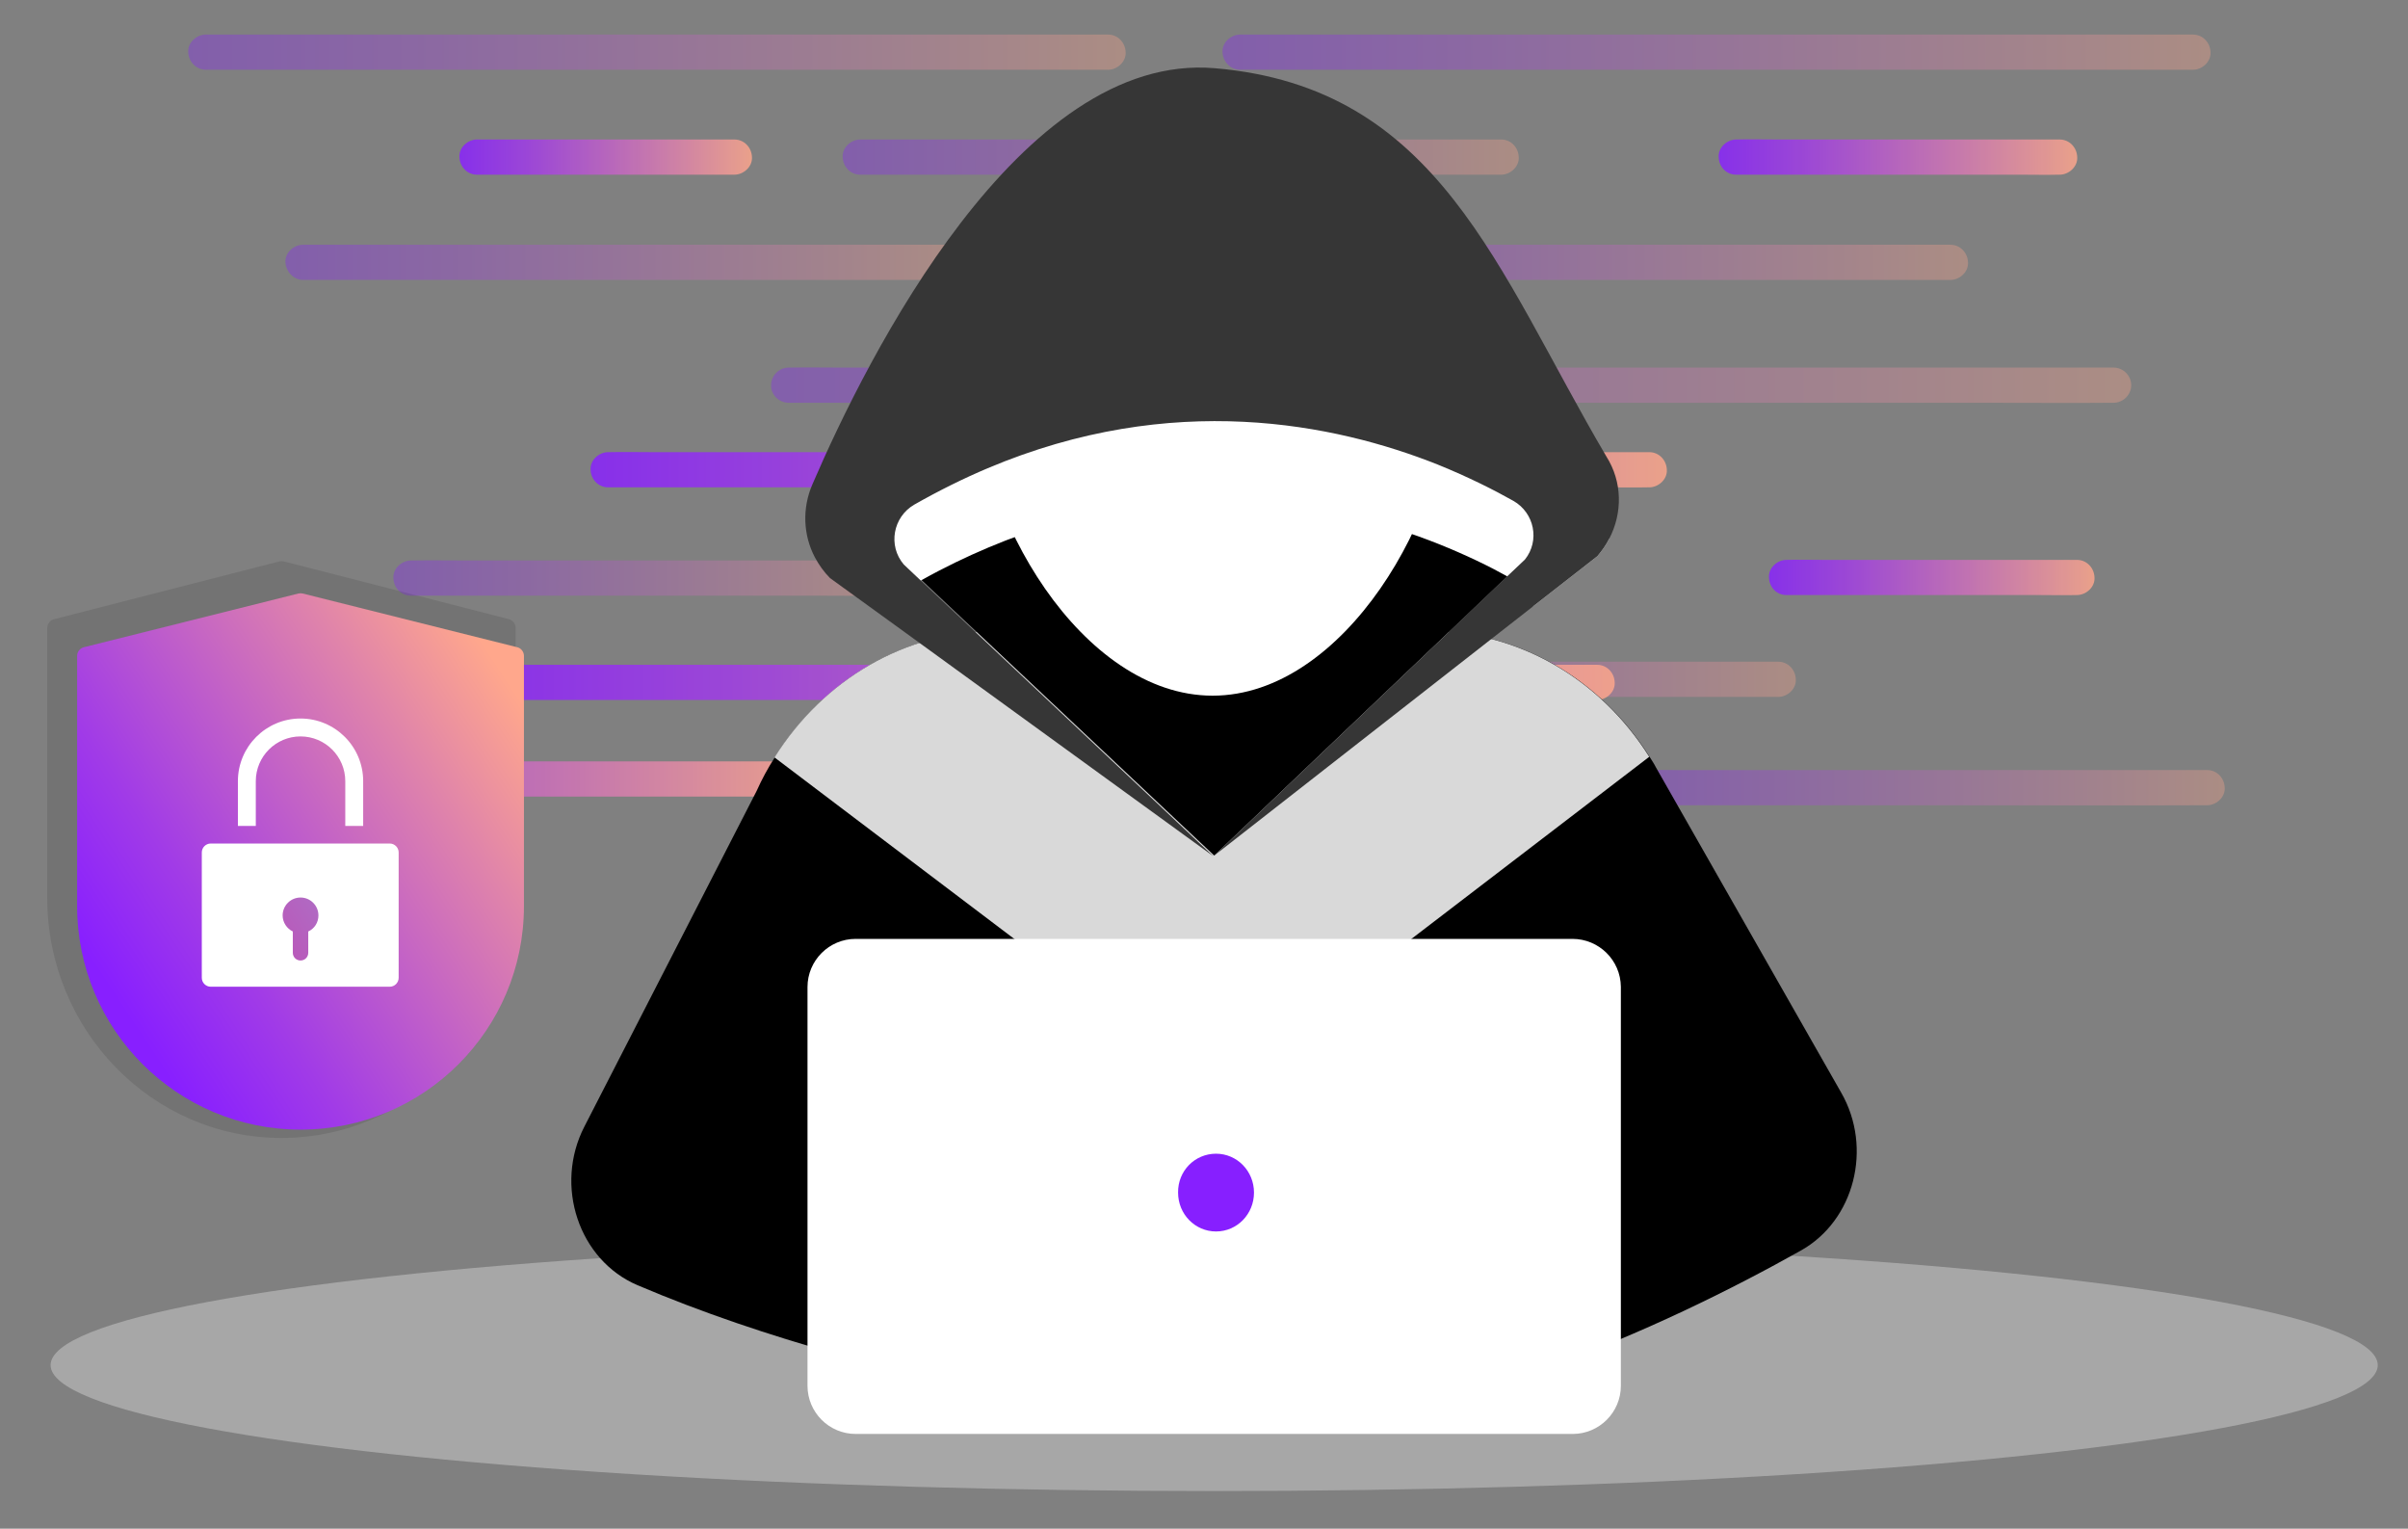 <?xml version="1.0" encoding="utf-8"?>
<!-- Generator: Adobe Illustrator 27.1.1, SVG Export Plug-In . SVG Version: 6.00 Build 0)  -->
<svg version="1.1" id="Layer_1" xmlns="http://www.w3.org/2000/svg" xmlns:xlink="http://www.w3.org/1999/xlink" x="0px" y="0px"
	 viewBox="0 0 780.4 495.3" style="enable-background:new 0 0 780.4 495.3;" xml:space="preserve">
<rect x="0" y="0" width="780.4" height="495.3" fill="#808080" stroke="none"/>
<style type="text/css">
	.st0{opacity:0.34;}
	.st1{fill:url(#SVGID_1_);}
	.st2{fill:url(#SVGID_00000031209052656060248950000001365007971292535206_);}
	.st3{opacity:0.83;}
	.st4{opacity:0.99;fill:url(#SVGID_00000041282774565678063790000001660440227159866510_);}
	.st5{fill:url(#SVGID_00000166635863902545641760000016960122758472603273_);}
	.st6{fill:url(#SVGID_00000174565414301982771850000016758527610300732339_);}
	.st7{fill:url(#SVGID_00000173151758124787350640000006703721870091592611_);}
	.st8{fill:url(#SVGID_00000072241338620544955940000002270387486366784153_);}
	.st9{opacity:0.99;fill:url(#SVGID_00000025409292366178508010000012786423136007921058_);}
	.st10{fill:url(#SVGID_00000146498149271925482050000017141932418894139308_);}
	.st11{opacity:0.99;fill:url(#SVGID_00000031887137629081146240000009109488997460430720_);}
	.st12{fill:url(#SVGID_00000082367478653494926200000014148538572370621833_);}
	.st13{fill:url(#SVGID_00000030445997716712398750000007612554748331535026_);}
	.st14{fill:url(#SVGID_00000127018417707537095620000003357161840165068963_);}
	.st15{fill:url(#SVGID_00000058552343077666388070000017682944697641652380_);}
	.st16{fill:url(#SVGID_00000098930476957496789090000017512643143830419603_);}
	.st17{fill:url(#SVGID_00000145054992316612370560000003973862298432698762_);}
	.st18{fill:url(#SVGID_00000126294518525586268880000008037152315108632750_);}
	.st19{fill:#A7A7A7;}
	.st20{fill:#D9D9D9;}
	.st21{fill:#FFFFFF;}
	.st22{fill:#363636;}
	.st23{fill-rule:evenodd;clip-rule:evenodd;fill:#871FFF;}
	.st24{opacity:0.1;}
	.st25{fill:url(#SVGID_00000174587544750880271380000002545784478393856642_);}
	.st26{fill:url(#SVGID_00000035530728505646647940000007856773126380349850_);}
</style>
<g>
	<g class="st0">
		<linearGradient id="SVGID_1_" gradientUnits="userSpaceOnUse" x1="396.2" y1="16.817" x2="716.493" y2="16.817">
			<stop  offset="0" style="stop-color:#881FFF"/>
			<stop  offset="0.241" style="stop-color:#A13BE7"/>
			<stop  offset="0.761" style="stop-color:#E084AA"/>
			<stop  offset="1" style="stop-color:#FFA78C"/>
		</linearGradient>
		<path class="st1" d="M401.9,22.6c2,0,4.1,0,6.1,0c5.6,0,11.2,0,16.8,0c8.2,0,16.5,0,24.7,0c10.1,0,20.2,0,30.3,0c11,0,22,0,33.1,0
			c11.1,0,22.2,0,33.4,0c10.4,0,127.2,0,137.5,0c8.8,0,17.6,0,26.4,0c6.3,0-15.2,0-8.9,0c3,0,6,0,9,0c0.1,0,0.3,0,0.4,0
			c3,0,5.9-2.6,5.7-5.7c-0.1-3.1-2.5-5.7-5.7-5.7c-2,0-4.1,0-6.1,0c-5.6,0,16.6,0,11,0c-8.2,0-16.5,0-24.7,0
			c-10.1,0-126.6,0-136.7,0c-11,0-22,0-33.1,0c-11.1,0-22.2,0-33.4,0c-10.4,0-20.7,0-31.1,0c-8.8,0-17.6,0-26.4,0
			c-6.3,0-12.6,0-18.9,0c-3,0-6,0-9,0c-0.1,0-0.3,0-0.4,0c-3,0-5.9,2.6-5.7,5.7C396.3,19.9,398.7,22.6,401.9,22.6L401.9,22.6z"/>
	</g>
	<g class="st0">
		
			<linearGradient id="SVGID_00000149371631005946717320000010876282659725279641_" gradientUnits="userSpaceOnUse" x1="60.959" y1="16.817" x2="364.845" y2="16.817">
			<stop  offset="0" style="stop-color:#881FFF"/>
			<stop  offset="0.241" style="stop-color:#A13BE7"/>
			<stop  offset="0.761" style="stop-color:#E084AA"/>
			<stop  offset="1" style="stop-color:#FFA78C"/>
		</linearGradient>
		<path style="fill:url(#SVGID_00000149371631005946717320000010876282659725279641_);" d="M66.7,22.6c1.8,0,3.6,0,5.5,0
			c5,0,9.9,0,14.9,0c7.3,0,14.7,0,22,0c9,0,105.8,0,114.8,0c9.8,0,19.5,0,29.3,0c9.9,0,19.8,0,29.7,0c9.2,0,18.5,0,27.7,0
			c7.8,0,15.6,0,23.4,0c5.6,0,11.2,0,16.8,0c2.7,0,5.3,0,8,0c0.1,0,0.2,0,0.3,0c3,0,5.9-2.6,5.7-5.7c-0.1-3.1-2.5-5.7-5.7-5.7
			c-1.8,0-3.6,0-5.5,0c-5,0-9.9,0-14.9,0c-7.3,0-14.7,0-22,0c-9,0-17.9,0-26.9,0c-9.8,0-19.5,0-29.3,0c-9.9,0-19.8,0-29.7,0
			c-9.2,0-106.4,0-115.6,0c-7.8,0-15.6,0-23.4,0c-5.6,0-11.2,0-16.8,0c-2.7,0-5.3,0-8,0c-0.1,0-0.2,0-0.3,0c-3,0-5.9,2.6-5.7,5.7
			C61.1,19.9,63.5,22.6,66.7,22.6L66.7,22.6z"/>
	</g>
	<g class="st3">
		
			<linearGradient id="SVGID_00000079466879191965134130000005469336636164014222_" gradientUnits="userSpaceOnUse" x1="556.918" y1="50.865" x2="673.211" y2="50.865">
			<stop  offset="0" style="stop-color:#881FFF"/>
			<stop  offset="0.241" style="stop-color:#A13BE7"/>
			<stop  offset="0.761" style="stop-color:#E084AA"/>
			<stop  offset="1" style="stop-color:#FFA78C"/>
		</linearGradient>
		<path style="opacity:0.99;fill:url(#SVGID_00000079466879191965134130000005469336636164014222_);" d="M562.7,56.6
			c3.5,0,7,0,10.4,0c8.3,0,16.7,0,25,0c10.1,0,20.1,0,30.2,0c8.7,0,17.5,0,26.2,0c4.2,0,8.5,0.1,12.8,0c0.1,0,0.1,0,0.2,0
			c3,0,5.9-2.6,5.7-5.7c-0.1-3.1-2.5-5.7-5.7-5.7c-3.5,0-7,0-10.4,0c-8.3,0-16.7,0-25,0c-10.1,0-20.1,0-30.2,0c-8.7,0-17.5,0-26.2,0
			c-4.2,0-8.5-0.1-12.8,0c-0.1,0-0.1,0-0.2,0c-3,0-5.9,2.6-5.7,5.7C557.1,54,559.4,56.6,562.7,56.6L562.7,56.6z"/>
	</g>
	<g class="st0">
		
			<linearGradient id="SVGID_00000142144869130297677030000001556498613639873977_" gradientUnits="userSpaceOnUse" x1="273.029" y1="50.865" x2="492.301" y2="50.865">
			<stop  offset="0" style="stop-color:#881FFF"/>
			<stop  offset="0.241" style="stop-color:#A13BE7"/>
			<stop  offset="0.761" style="stop-color:#E084AA"/>
			<stop  offset="1" style="stop-color:#FFA78C"/>
		</linearGradient>
		<path style="fill:url(#SVGID_00000142144869130297677030000001556498613639873977_);" d="M278.8,56.6c1.9,0,3.7,0,5.6,0
			c5,0,10.1,0,15.1,0c7.4,0,14.9,0,22.3,0c9.1,0,18.2,0,27.3,0c10,0,19.9,0,29.9,0c10.1,0,20.1,0,30.2,0c9.4,0,18.8,0,28.1,0
			c7.9,0,15.8,0,23.7,0c5.7,0,11.4,0,17.1,0c2.7,0,5.4,0,8.1,0c0.1,0,0.2,0,0.3,0c3,0,5.9-2.6,5.7-5.7c-0.1-3.1-2.5-5.7-5.7-5.7
			c-1.9,0-3.7,0-5.6,0c-5,0-10.1,0-15.1,0c-7.4,0-14.9,0-22.3,0c-9.1,0-18.2,0-27.3,0c-10,0-19.9,0-29.9,0c-10.1,0-20.1,0-30.2,0
			c-9.4,0-18.8,0-28.1,0c-7.9,0-15.8,0-23.7,0c-5.7,0-11.4,0-17.1,0c-2.7,0-5.4,0-8.1,0c-0.1,0-0.2,0-0.3,0c-3,0-5.9,2.6-5.7,5.7
			C273.2,54,275.6,56.6,278.8,56.6L278.8,56.6z"/>
	</g>
	<g class="st3">
		
			<linearGradient id="SVGID_00000155855395285075267950000017288539305452619657_" gradientUnits="userSpaceOnUse" x1="148.88" y1="50.865" x2="243.815" y2="50.865">
			<stop  offset="0" style="stop-color:#881FFF"/>
			<stop  offset="0.241" style="stop-color:#A13BE7"/>
			<stop  offset="0.761" style="stop-color:#E084AA"/>
			<stop  offset="1" style="stop-color:#FFA78C"/>
		</linearGradient>
		<path style="fill:url(#SVGID_00000155855395285075267950000017288539305452619657_);" d="M154.6,56.6c9.4,0,18.9,0,28.3,0
			c14.9,0,29.9,0,44.8,0c3.4,0,6.9,0,10.3,0c3,0,5.9-2.6,5.7-5.7c-0.1-3.1-2.5-5.7-5.7-5.7c-9.4,0-18.9,0-28.3,0
			c-14.9,0-29.9,0-44.8,0c-3.4,0-6.9,0-10.3,0c-3,0-5.9,2.6-5.7,5.7C149,54,151.4,56.6,154.6,56.6L154.6,56.6z"/>
	</g>
	<g class="st0">
		
			<linearGradient id="SVGID_00000003102999772720380540000016652955954699078032_" gradientUnits="userSpaceOnUse" x1="396.2" y1="84.913" x2="637.808" y2="84.913">
			<stop  offset="0" style="stop-color:#881FFF"/>
			<stop  offset="0.241" style="stop-color:#A13BE7"/>
			<stop  offset="0.761" style="stop-color:#E084AA"/>
			<stop  offset="1" style="stop-color:#FFA78C"/>
		</linearGradient>
		<path style="fill:url(#SVGID_00000003102999772720380540000016652955954699078032_);" d="M401.9,90.7c2,0,4.1,0,6.1,0
			c5.6,0,11.2,0,16.8,0c8.2,0,16.5,0,24.7,0c10.1,0,20.2,0,30.3,0c11,0,22,0,33.1,0c11.1,0,22.2,0,33.4,0c10.4,0,20.7,0,31.1,0
			c8.8,0,17.6,0,26.4,0c6.3,0,12.6,0,18.9,0c3,0,6,0,9,0c0.1,0,0.3,0,0.4,0c3,0,5.9-2.6,5.7-5.7c-0.1-3.1-2.5-5.7-5.7-5.7
			c-2,0-4.1,0-6.1,0c-5.6,0-11.2,0-16.8,0c-8.2,0-16.5,0-24.7,0c-10.1,0-20.2,0-30.3,0c-11,0-22,0-33.1,0c-11.1,0-22.2,0-33.4,0
			c-10.4,0-20.7,0-31.1,0c-8.8,0-17.6,0-26.4,0c-6.3,0-12.6,0-18.9,0c-3,0-6,0-9,0c-0.1,0-0.3,0-0.4,0c-3,0-5.9,2.6-5.7,5.7
			C396.3,88,398.7,90.7,401.9,90.7L401.9,90.7z"/>
	</g>
	<g class="st0">
		
			<linearGradient id="SVGID_00000156567091277634596350000018391279712209788561_" gradientUnits="userSpaceOnUse" x1="92.578" y1="84.913" x2="313.327" y2="84.913">
			<stop  offset="0" style="stop-color:#881FFF"/>
			<stop  offset="0.241" style="stop-color:#A13BE7"/>
			<stop  offset="0.761" style="stop-color:#E084AA"/>
			<stop  offset="1" style="stop-color:#FFA78C"/>
		</linearGradient>
		<path style="fill:url(#SVGID_00000156567091277634596350000018391279712209788561_);" d="M98.3,90.7c1.6,0,3.2,0,4.9,0
			c4.4,0,36.5,0,40.9,0c6.5,0,13.1,0,19.6,0c7.9,0,15.8,0,23.8,0c8.7,0,17.4,0,26,0c8.8,0,17.6,0,26.4,0c8.2,0,16.4,0,24.6,0
			c6.9,0,13.8,0,20.7,0c5,0,9.9,0,14.9,0c2.4,0,4.7,0,7.1,0c0.1,0,0.2,0,0.3,0c3,0,5.9-2.6,5.7-5.7c-0.1-3.1-2.5-5.7-5.7-5.7
			c-1.6,0-3.2,0-4.9,0c-4.4,0-8.8,0-13.2,0c-6.5,0-13.1,0-19.6,0c-7.9,0-15.8,0-23.8,0c-8.7,0-17.4,0-26,0c-8.8,0-17.6,0-26.4,0
			c-8.2,0-16.4,0-24.6,0c-6.9,0-13.8,0-20.7,0c-5,0-37.7,0-42.7,0c-2.4,0-4.7,0-7.1,0c-0.1,0-0.2,0-0.3,0c-3,0-5.9,2.6-5.7,5.7
			C92.7,88,95.1,90.7,98.3,90.7L98.3,90.7z"/>
	</g>
	<g class="st0">
		
			<linearGradient id="SVGID_00000169559756075557442350000014200518159348139193_" gradientUnits="userSpaceOnUse" x1="249.841" y1="124.755" x2="690.671" y2="124.755">
			<stop  offset="0" style="stop-color:#881FFF"/>
			<stop  offset="0.241" style="stop-color:#A13BE7"/>
			<stop  offset="0.761" style="stop-color:#E084AA"/>
			<stop  offset="1" style="stop-color:#FFA78C"/>
		</linearGradient>
		<path style="opacity:0.99;fill:url(#SVGID_00000169559756075557442350000014200518159348139193_);" d="M255.6,130.5
			c3.6,0,7.2,0,10.8,0c9.7,0,19.4,0,29.2,0c14.4,0,28.8,0,43.2,0c17.6,0,35.2,0,52.8,0c19.2,0,38.4,0,57.6,0c19.5,0,39,0,58.5,0
			c18.1,0,36.1,0,54.2,0c15.3,0,30.6,0,46,0c11,0,22,0,33,0c5.2,0,38.2,0.1,43.4,0c0.2,0,0.5,0,0.7,0c3.1,0,5.7-2.6,5.7-5.7
			c0-3.1-2.6-5.7-5.7-5.7c-3.6,0-35,0-38.6,0c-9.7,0-19.4,0-29.2,0c-14.4,0-28.8,0-43.2,0c-17.6,0-35.2,0-52.8,0
			c-19.2,0-38.4,0-57.6,0c-19.5,0-39,0-58.5,0c-18.1,0-36.1,0-54.2,0c-15.3,0-30.6,0-46,0c-11,0-22,0-33,0c-5.2,0-10.4-0.1-15.6,0
			c-0.2,0-0.5,0-0.7,0c-3.1,0-5.7,2.6-5.7,5.7C249.8,127.9,252.5,130.5,255.6,130.5L255.6,130.5z"/>
	</g>
	<g class="st3">
		
			<linearGradient id="SVGID_00000042007437859779146990000015852380850462798520_" gradientUnits="userSpaceOnUse" x1="191.363" y1="152.152" x2="540.14" y2="152.152">
			<stop  offset="0" style="stop-color:#881FFF"/>
			<stop  offset="0.241" style="stop-color:#A13BE7"/>
			<stop  offset="0.761" style="stop-color:#E084AA"/>
			<stop  offset="1" style="stop-color:#FFA78C"/>
		</linearGradient>
		<path style="fill:url(#SVGID_00000042007437859779146990000015852380850462798520_);" d="M197.1,157.9c3,0,6.1,0,9.1,0
			c8.2,0,16.3,0,24.5,0c12.1,0,24.2,0,36.3,0c14.8,0,29.5,0,44.3,0c16.1,0,32.2,0,48.4,0c16.4,0,32.8,0,49.2,0c15.2,0,30.3,0,45.5,0
			c12.9,0,25.7,0,38.6,0c9.3,0,18.5,0,27.8,0c4.4,0,8.7,0.1,13.1,0c0.2,0,0.4,0,0.6,0c3,0,5.9-2.6,5.7-5.7c-0.1-3.1-2.5-5.7-5.7-5.7
			c-3,0-6.1,0-9.1,0c-8.2,0-16.3,0-24.5,0c-12.1,0-24.2,0-36.3,0c-14.8,0-29.5,0-44.3,0c-16.1,0-32.2,0-48.4,0
			c-16.4,0-32.8,0-49.2,0c-15.2,0-30.3,0-45.5,0c-12.9,0-25.7,0-38.6,0c-9.3,0-18.5,0-27.8,0c-4.4,0-8.7-0.1-13.1,0
			c-0.2,0-0.4,0-0.6,0c-3,0-5.9,2.6-5.7,5.7C191.5,155.3,193.9,157.9,197.1,157.9L197.1,157.9z"/>
	</g>
	<g class="st3">
		
			<linearGradient id="SVGID_00000030470394177422957820000010620069016841963168_" gradientUnits="userSpaceOnUse" x1="573.207" y1="187.058" x2="678.79" y2="187.058">
			<stop  offset="0" style="stop-color:#881FFF"/>
			<stop  offset="0.241" style="stop-color:#A13BE7"/>
			<stop  offset="0.761" style="stop-color:#E084AA"/>
			<stop  offset="1" style="stop-color:#FFA78C"/>
		</linearGradient>
		<path style="opacity:0.99;fill:url(#SVGID_00000030470394177422957820000010620069016841963168_);" d="M579,192.8
			c3.1,0,6.2,0,9.3,0c7.5,0,14.9,0,22.4,0c9.1,0,18.2,0,27.3,0c7.8,0,15.6,0,23.5,0c3.8,0,7.6,0.1,11.4,0c0.1,0,0.1,0,0.2,0
			c3,0,5.9-2.6,5.7-5.7c-0.1-3.1-2.5-5.7-5.7-5.7c-3.1,0-6.2,0-9.3,0c-7.5,0-14.9,0-22.4,0c-9.1,0-18.2,0-27.3,0
			c-7.8,0-15.6,0-23.5,0c-3.8,0-7.6-0.1-11.4,0c-0.1,0-0.1,0-0.2,0c-3,0-5.9,2.6-5.7,5.7C573.4,190.2,575.7,192.8,579,192.8
			L579,192.8z"/>
	</g>
	<g class="st0">
		
			<linearGradient id="SVGID_00000012431310763089697040000010536431799014105746_" gradientUnits="userSpaceOnUse" x1="390.741" y1="220.101" x2="582.166" y2="220.101">
			<stop  offset="0" style="stop-color:#881FFF"/>
			<stop  offset="0.241" style="stop-color:#A13BE7"/>
			<stop  offset="0.761" style="stop-color:#E084AA"/>
			<stop  offset="1" style="stop-color:#FFA78C"/>
		</linearGradient>
		<path style="fill:url(#SVGID_00000012431310763089697040000010536431799014105746_);" d="M396.5,225.8c1.6,0,3.2,0,4.8,0
			c4.4,0,8.7,0,13.1,0c6.4,0,12.9,0,19.3,0c7.9,0,15.8,0,23.6,0c8.6,0,17.3,0,25.9,0c8.7,0,17.4,0,26,0c8.1,0,16.3,0,24.4,0
			c6.9,0,13.7,0,20.6,0c4.9,0,9.9,0,14.8,0c2.3,0,4.7,0,7,0c0.1,0,0.2,0,0.3,0c3,0,5.9-2.6,5.7-5.7c-0.1-3.1-2.5-5.7-5.7-5.7
			c-1.6,0-3.2,0-4.8,0c-4.4,0-8.7,0-13.1,0c-6.4,0-12.9,0-19.3,0c-7.9,0-15.8,0-23.6,0c-8.6,0-17.3,0-25.9,0c-8.7,0-17.4,0-26,0
			c-8.1,0-16.3,0-24.4,0c-6.9,0-13.7,0-20.6,0c-4.9,0-9.9,0-14.8,0c-2.3,0-4.7,0-7,0c-0.1,0-0.2,0-0.3,0c-3,0-5.9,2.6-5.7,5.7
			C390.9,223.2,393.3,225.8,396.5,225.8L396.5,225.8z"/>
	</g>
	<g class="st0">
		
			<linearGradient id="SVGID_00000021838354407068761760000004083431473777145241_" gradientUnits="userSpaceOnUse" x1="127.423" y1="187.273" x2="290.615" y2="187.273">
			<stop  offset="0" style="stop-color:#881FFF"/>
			<stop  offset="0.241" style="stop-color:#A13BE7"/>
			<stop  offset="0.761" style="stop-color:#E084AA"/>
			<stop  offset="1" style="stop-color:#FFA78C"/>
		</linearGradient>
		<path style="fill:url(#SVGID_00000021838354407068761760000004083431473777145241_);" d="M133.2,193c5.1,0,10.1,0,15.2,0
			c12.1,0,24.1,0,36.2,0c14.6,0,29.2,0,43.8,0c12.6,0,25.2,0,37.8,0c6.2,0,12.3,0.1,18.5,0c0.1,0,0.2,0,0.2,0c3,0,5.9-2.6,5.7-5.7
			c-0.1-3.1-2.5-5.7-5.7-5.7c-5.1,0-10.1,0-15.2,0c-12.1,0-24.1,0-36.2,0c-14.6,0-29.2,0-43.8,0c-12.6,0-25.2,0-37.8,0
			c-6.2,0-12.3-0.1-18.5,0c-0.1,0-0.2,0-0.2,0c-3,0-5.9,2.6-5.7,5.7C127.6,190.4,129.9,193,133.2,193L133.2,193z"/>
	</g>
	<g class="st3">
		
			<linearGradient id="SVGID_00000003811345925097752430000012952896121352392639_" gradientUnits="userSpaceOnUse" x1="148.88" y1="221.107" x2="523.362" y2="221.107">
			<stop  offset="0" style="stop-color:#881FFF"/>
			<stop  offset="0.241" style="stop-color:#A13BE7"/>
			<stop  offset="0.761" style="stop-color:#E084AA"/>
			<stop  offset="1" style="stop-color:#FFA78C"/>
		</linearGradient>
		<path style="fill:url(#SVGID_00000003811345925097752430000012952896121352392639_);" d="M154.6,226.8c3.3,0,6.5,0,9.8,0
			c8.8,0,17.6,0,26.4,0c13,0,26.1,0,39.1,0c15.9,0,31.8,0,47.7,0c17.3,0,34.7,0,52,0c17.6,0,35.3,0,52.9,0c16.3,0,32.7,0,49,0
			c13.8,0,27.7,0,41.5,0c10,0,19.9,0,29.9,0c4.7,0,9.4,0.1,14.1,0c0.2,0,0.4,0,0.6,0c3,0,5.9-2.6,5.7-5.7c-0.1-3.1-2.5-5.7-5.7-5.7
			c-3.3,0-6.5,0-9.8,0c-8.8,0-17.6,0-26.4,0c-13,0-26.1,0-39.1,0c-15.9,0-31.8,0-47.7,0c-17.3,0-34.7,0-52,0c-17.6,0-35.3,0-52.9,0
			c-16.3,0-32.7,0-49,0c-13.8,0-27.7,0-41.5,0c-10,0-19.9,0-29.9,0c-4.7,0-9.4-0.1-14.1,0c-0.2,0-0.4,0-0.6,0c-3,0-5.9,2.6-5.7,5.7
			C149,224.2,151.4,226.8,154.6,226.8L154.6,226.8z"/>
	</g>
	<g class="st0">
		
			<linearGradient id="SVGID_00000013904442219610220000000002997058721313363591_" gradientUnits="userSpaceOnUse" x1="525.799" y1="255.155" x2="721.101" y2="255.155">
			<stop  offset="0" style="stop-color:#881FFF"/>
			<stop  offset="0.241" style="stop-color:#A13BE7"/>
			<stop  offset="0.761" style="stop-color:#E084AA"/>
			<stop  offset="1" style="stop-color:#FFA78C"/>
		</linearGradient>
		<path style="fill:url(#SVGID_00000013904442219610220000000002997058721313363591_);" d="M531.5,260.9c3.3,0,6.7,0,10,0
			c8,0,16,0,24,0c9.7,0,19.4,0,29,0c8.4,0,16.7,0,25.1,0c4.1,0,91.5,0.1,95.5,0c0.1,0,0.1,0,0.2,0c3,0,5.9-2.6,5.7-5.7
			c-0.1-3.1-2.5-5.7-5.7-5.7c-3.3,0-90,0-93.3,0c-8,0-16,0-24,0c-9.7,0-19.4,0-29,0c-8.4,0-16.7,0-25.1,0c-4.1,0-8.2-0.1-12.2,0
			c-0.1,0-0.1,0-0.2,0c-3,0-5.9,2.6-5.7,5.7C525.9,258.3,528.3,260.9,531.5,260.9L531.5,260.9z"/>
	</g>
	<g class="st0">
		
			<linearGradient id="SVGID_00000013191775936478479090000015588180404391852186_" gradientUnits="userSpaceOnUse" x1="246.252" y1="255.155" x2="510.509" y2="255.155">
			<stop  offset="0" style="stop-color:#881FFF"/>
			<stop  offset="0.241" style="stop-color:#A13BE7"/>
			<stop  offset="0.761" style="stop-color:#E084AA"/>
			<stop  offset="1" style="stop-color:#FFA78C"/>
		</linearGradient>
		<path style="fill:url(#SVGID_00000013191775936478479090000015588180404391852186_);" d="M252,260.9c2.3,0,4.5,0,6.8,0
			c6.1,0,12.3,0,18.4,0c9.1,0,18.2,0,27.3,0c11.1,0,22.1,0,33.2,0c12.1,0,24.2,0,36.3,0c12.2,0,24.4,0,36.7,0c11.4,0,22.8,0,34.2,0
			c9.7,0,19.3,0,29,0c6.9,0,13.8,0,20.8,0c3.3,0,6.6,0,9.9,0c0.1,0,0.3,0,0.4,0c3,0,5.9-2.6,5.7-5.7c-0.1-3.1-2.5-5.7-5.7-5.7
			c-2.3,0-4.5,0-6.8,0c-6.1,0-12.3,0-18.4,0c-9.1,0-18.2,0-27.3,0c-11.1,0-22.1,0-33.2,0c-12.1,0-24.2,0-36.3,0
			c-12.2,0-24.4,0-36.7,0c-11.4,0-22.8,0-34.2,0c-9.7,0-19.3,0-29,0c-6.9,0-13.8,0-20.8,0c-3.3,0-6.6,0-9.9,0c-0.1,0-0.3,0-0.4,0
			c-3,0-5.9,2.6-5.7,5.7C246.4,258.3,248.8,260.9,252,260.9L252,260.9z"/>
	</g>
	<g class="st0">
		
			<linearGradient id="SVGID_00000047049727808386412230000012199841373595136643_" gradientUnits="userSpaceOnUse" x1="246.252" y1="255.155" x2="257.739" y2="255.155">
			<stop  offset="0" style="stop-color:#881FFF"/>
			<stop  offset="0.241" style="stop-color:#A13BE7"/>
			<stop  offset="0.761" style="stop-color:#E084AA"/>
			<stop  offset="1" style="stop-color:#FFA78C"/>
		</linearGradient>
		<path style="fill:url(#SVGID_00000047049727808386412230000012199841373595136643_);" d="M252,260.9c3,0,5.9-2.6,5.7-5.7
			c-0.1-3.1-2.5-5.7-5.7-5.7c-3,0-5.9,2.6-5.7,5.7C246.4,258.3,248.8,260.9,252,260.9L252,260.9z"/>
	</g>
	<g class="st3">
		
			<linearGradient id="SVGID_00000106841583892077224790000014072811271468683177_" gradientUnits="userSpaceOnUse" x1="38.702" y1="252.366" x2="265.46" y2="252.366">
			<stop  offset="0" style="stop-color:#881FFF"/>
			<stop  offset="0.241" style="stop-color:#A13BE7"/>
			<stop  offset="0.761" style="stop-color:#E084AA"/>
			<stop  offset="1" style="stop-color:#FFA78C"/>
		</linearGradient>
		<path style="fill:url(#SVGID_00000106841583892077224790000014072811271468683177_);" d="M44.4,258.1c5.5,0,177.6,0,183,0
			c8.7,0,17.5,0,26.2,0c2,0,4,0,6,0c3,0,5.9-2.6,5.7-5.7c-0.1-3.1-2.5-5.7-5.7-5.7c-5.5,0-11,0-16.5,0c-8.7,0-184.1,0-192.8,0
			c-2,0-4,0-6,0c-3,0-5.9,2.6-5.7,5.7C38.8,255.5,41.2,258.1,44.4,258.1L44.4,258.1z"/>
	</g>
</g>
<g>
	<ellipse class="st19" cx="393.5" cy="442.3" rx="377.1" ry="40.8"/>
	<path d="M583.6,405.2c-42.4,23.8-120.7,60.9-190.8,57.6c0,0-102.7-10.8-186.2-46.4c-19-8.1-27.1-32.2-17.2-51.4l55.8-108.7
		c1.7-3.8,3.7-7.5,5.9-10.9c15.9-25.3,42.5-40.9,71.4-40.9h140.9c28.6,0,55.2,15.3,71.2,40.7c0.7,1.1,1.5,2.3,2.1,3.5L596.7,354
		C607,371.9,601,395.5,583.6,405.2z"/>
	<path class="st20" d="M534.5,245.2l-124.5,95.3c-9.8,7.5-23.3,7.5-33.2,0.1L251,245.4c15.9-25.3,42.5-40.9,71.4-40.9h140.9
		C491.9,204.5,518.5,219.8,534.5,245.2z"/>
	<path d="M494.3,181.2l-100.8,96l-100.3-94.4c-5.2-6.1-3.6-15.4,3.4-19.4c8-4.6,16-8.5,23.8-11.8c59.9-25.3,112.6-14.4,145.8-1.2
		c10.1,4,18.4,8.2,24.6,11.8C497.4,166.1,499.2,175.1,494.3,181.2z"/>
	<path d="M428.5,187l-4.9,39.9c-0.4,2.9-2.3,6.2-5,9.5c-0.4,0.5-0.9,1-1.4,1.6c-3.7,4.1-8.4,8.2-12.6,11.5c-6.1,4.8-15.8,4.7-21.9,0
		c-4.4-3.4-9.3-7.7-13-12c-0.7-0.8-1.3-1.6-1.9-2.4c-2.2-3-3.8-5.9-4-8.5l-4-39.5H428.5z"/>
	<path class="st21" d="M469.8,124.3c0-42.4-34.4-76.8-76.8-76.8c-42.4,0-76.8,34.4-76.8,76.8s34.4,101.1,76.8,101.1
		C435.4,225.4,469.8,166.7,469.8,124.3z"/>
	<path class="st21" d="M521.5,174.6c-1,2-2.3,3.8-3.8,5.6l-20.9,16.3c-0.7-3.5-2.8-6.7-6.2-8.6c-0.6-0.4-1.3-0.8-2-1.1
		c-5.9-3.3-13.5-7-22.5-10.6c-33.2-13.2-85.9-24.1-145.8,1.2c-7.1,3-14.4,6.5-21.7,10.6c-0.7,0.4-1.4,0.8-2,1.1
		c-4.9,2.8-7.1,8.2-6.2,13.3l-21-15.2c-2-2-3.6-4.3-4.9-6.7c18.4-42.2,67.4-138.2,129.5-132.9c72.7,6.2,91.3,65.3,126.9,125.8
		C521.1,173.8,521.3,174.2,521.5,174.6z"/>
	<path class="st22" d="M521.5,174.6c-1,2-2.3,3.8-3.8,5.6l-20.9,16.3v0l-103.4,80.8l95.1-90.6l5.7-5.4c4.9-6.1,3.1-15.1-3.7-19
		c-6.2-3.5-14.5-7.7-24.6-11.8c-33.2-13.2-85.9-24.1-145.8,1.2c-7.8,3.3-15.7,7.2-23.8,11.8c-6.9,4-8.6,13.3-3.4,19.4l5.4,5.1
		l94.9,89.4l-103.2-74.9l-21-15.2c-2-2-3.6-4.3-4.9-6.7c-3.8-7.2-4.2-15.9-0.8-23.7c17.7-41.1,67.3-140.2,130.4-134.8
		c72.7,6.2,91.3,65.3,126.9,125.8C525.8,156.1,525.9,166.2,521.5,174.6z"/>
	<g>
		<path class="st21" d="M509.6,304.2H277.3c-8.6,0-15.6,7-15.6,15.6v129.2c0,8.6,7,15.6,15.6,15.6h232.4c8.6,0,15.6-7,15.6-15.6
			V319.7C525.2,311.1,518.2,304.2,509.6,304.2z"/>
		<path class="st23" d="M394.1,373.8c6.8,0,12.3,5.6,12.3,12.6c0,7-5.5,12.6-12.3,12.6c-6.8,0-12.3-5.6-12.3-12.6
			C381.7,379.4,387.2,373.8,394.1,373.8L394.1,373.8z"/>
	</g>
</g>
<g class="st24">
	<ellipse cx="91.3" cy="294" rx="6.1" ry="6.2"/>
	<path d="M164.9,200.6L92,181.9c-0.5-0.1-1-0.1-1.5,0l-72.9,18.7c-1.4,0.3-2.3,1.6-2.3,3v87.2c0,43,34,77.9,75.9,77.9
		s75.9-34.9,75.9-77.9v-87.2C167.2,202.2,166.3,201,164.9,200.6z M70,247.2c0-12,9.5-21.8,21.3-21.8s21.3,9.8,21.3,21.8v15.6h-6.1
		v-15.6c0-8.6-6.8-15.6-15.2-15.6c-8.4,0-15.2,7-15.2,15.6v15.6H70V247.2z M124.7,315.8c0,1.7-1.4,3.1-3,3.1H60.9
		c-1.7,0-3-1.4-3-3.1v-43.6c0-1.7,1.4-3.1,3-3.1h60.8c1.7,0,3,1.4,3,3.1V315.8z"/>
</g>
<path class="st21" d="M126.3,329.1H60.2c-4.9,0-9-4-9-9v-88c0-4.9,4-9,9-9h66.1c4.9,0,9,4,9,9v88
	C135.3,325.1,131.3,329.1,126.3,329.1z"/>
<g>
	
		<linearGradient id="SVGID_00000171713030527293283540000000507709033661237429_" gradientUnits="userSpaceOnUse" x1="45.203" y1="335.185" x2="181.051" y2="245.272">
		<stop  offset="8.011200e-04" style="stop-color:#D6219C"/>
		<stop  offset="1" style="stop-color:#80C7F5"/>
	</linearGradient>
	<path style="fill:url(#SVGID_00000171713030527293283540000000507709033661237429_);" d="M97.4,290.8c-3.2,0-5.8,2.6-5.8,5.8
		c0,2.3,1.4,4.3,3.3,5.2v6.9c0,1.4,1.1,2.5,2.5,2.5c1.4,0,2.5-1.1,2.5-2.5v-6.9c2-0.9,3.3-2.9,3.3-5.2
		C103.2,293.4,100.6,290.8,97.4,290.8z"/>
	
		<linearGradient id="SVGID_00000169533157969757806510000000984374190764964016_" gradientUnits="userSpaceOnUse" x1="31.916" y1="315.11" x2="167.764" y2="225.197">
		<stop  offset="0" style="stop-color:#881FFF"/>
		<stop  offset="0.241" style="stop-color:#A13BE7"/>
		<stop  offset="0.761" style="stop-color:#E084AA"/>
		<stop  offset="1" style="stop-color:#FFA78C"/>
	</linearGradient>
	<path style="fill:url(#SVGID_00000169533157969757806510000000984374190764964016_);" d="M167.6,209.7l-69.5-17.4
		c-0.5-0.1-0.9-0.1-1.4,0l-69.5,17.4c-1.3,0.3-2.2,1.5-2.2,2.8v81.1c0,40,32.4,72.4,72.4,72.4c40,0,72.4-32.4,72.4-72.4v-81.1
		C169.8,211.2,168.9,210,167.6,209.7z M77.1,253.1c0-11.2,9.1-20.3,20.3-20.3c11.2,0,20.3,9.1,20.3,20.3v14.5h-5.8v-14.5
		c0-8-6.5-14.5-14.5-14.5c-8,0-14.5,6.5-14.5,14.5v14.5h-5.8V253.1z M129.2,316.8c0,1.6-1.3,2.9-2.9,2.9h-58c-1.6,0-2.9-1.3-2.9-2.9
		v-40.6c0-1.6,1.3-2.9,2.9-2.9h58c1.6,0,2.9,1.3,2.9,2.9V316.8z"/>
</g>
</svg>
